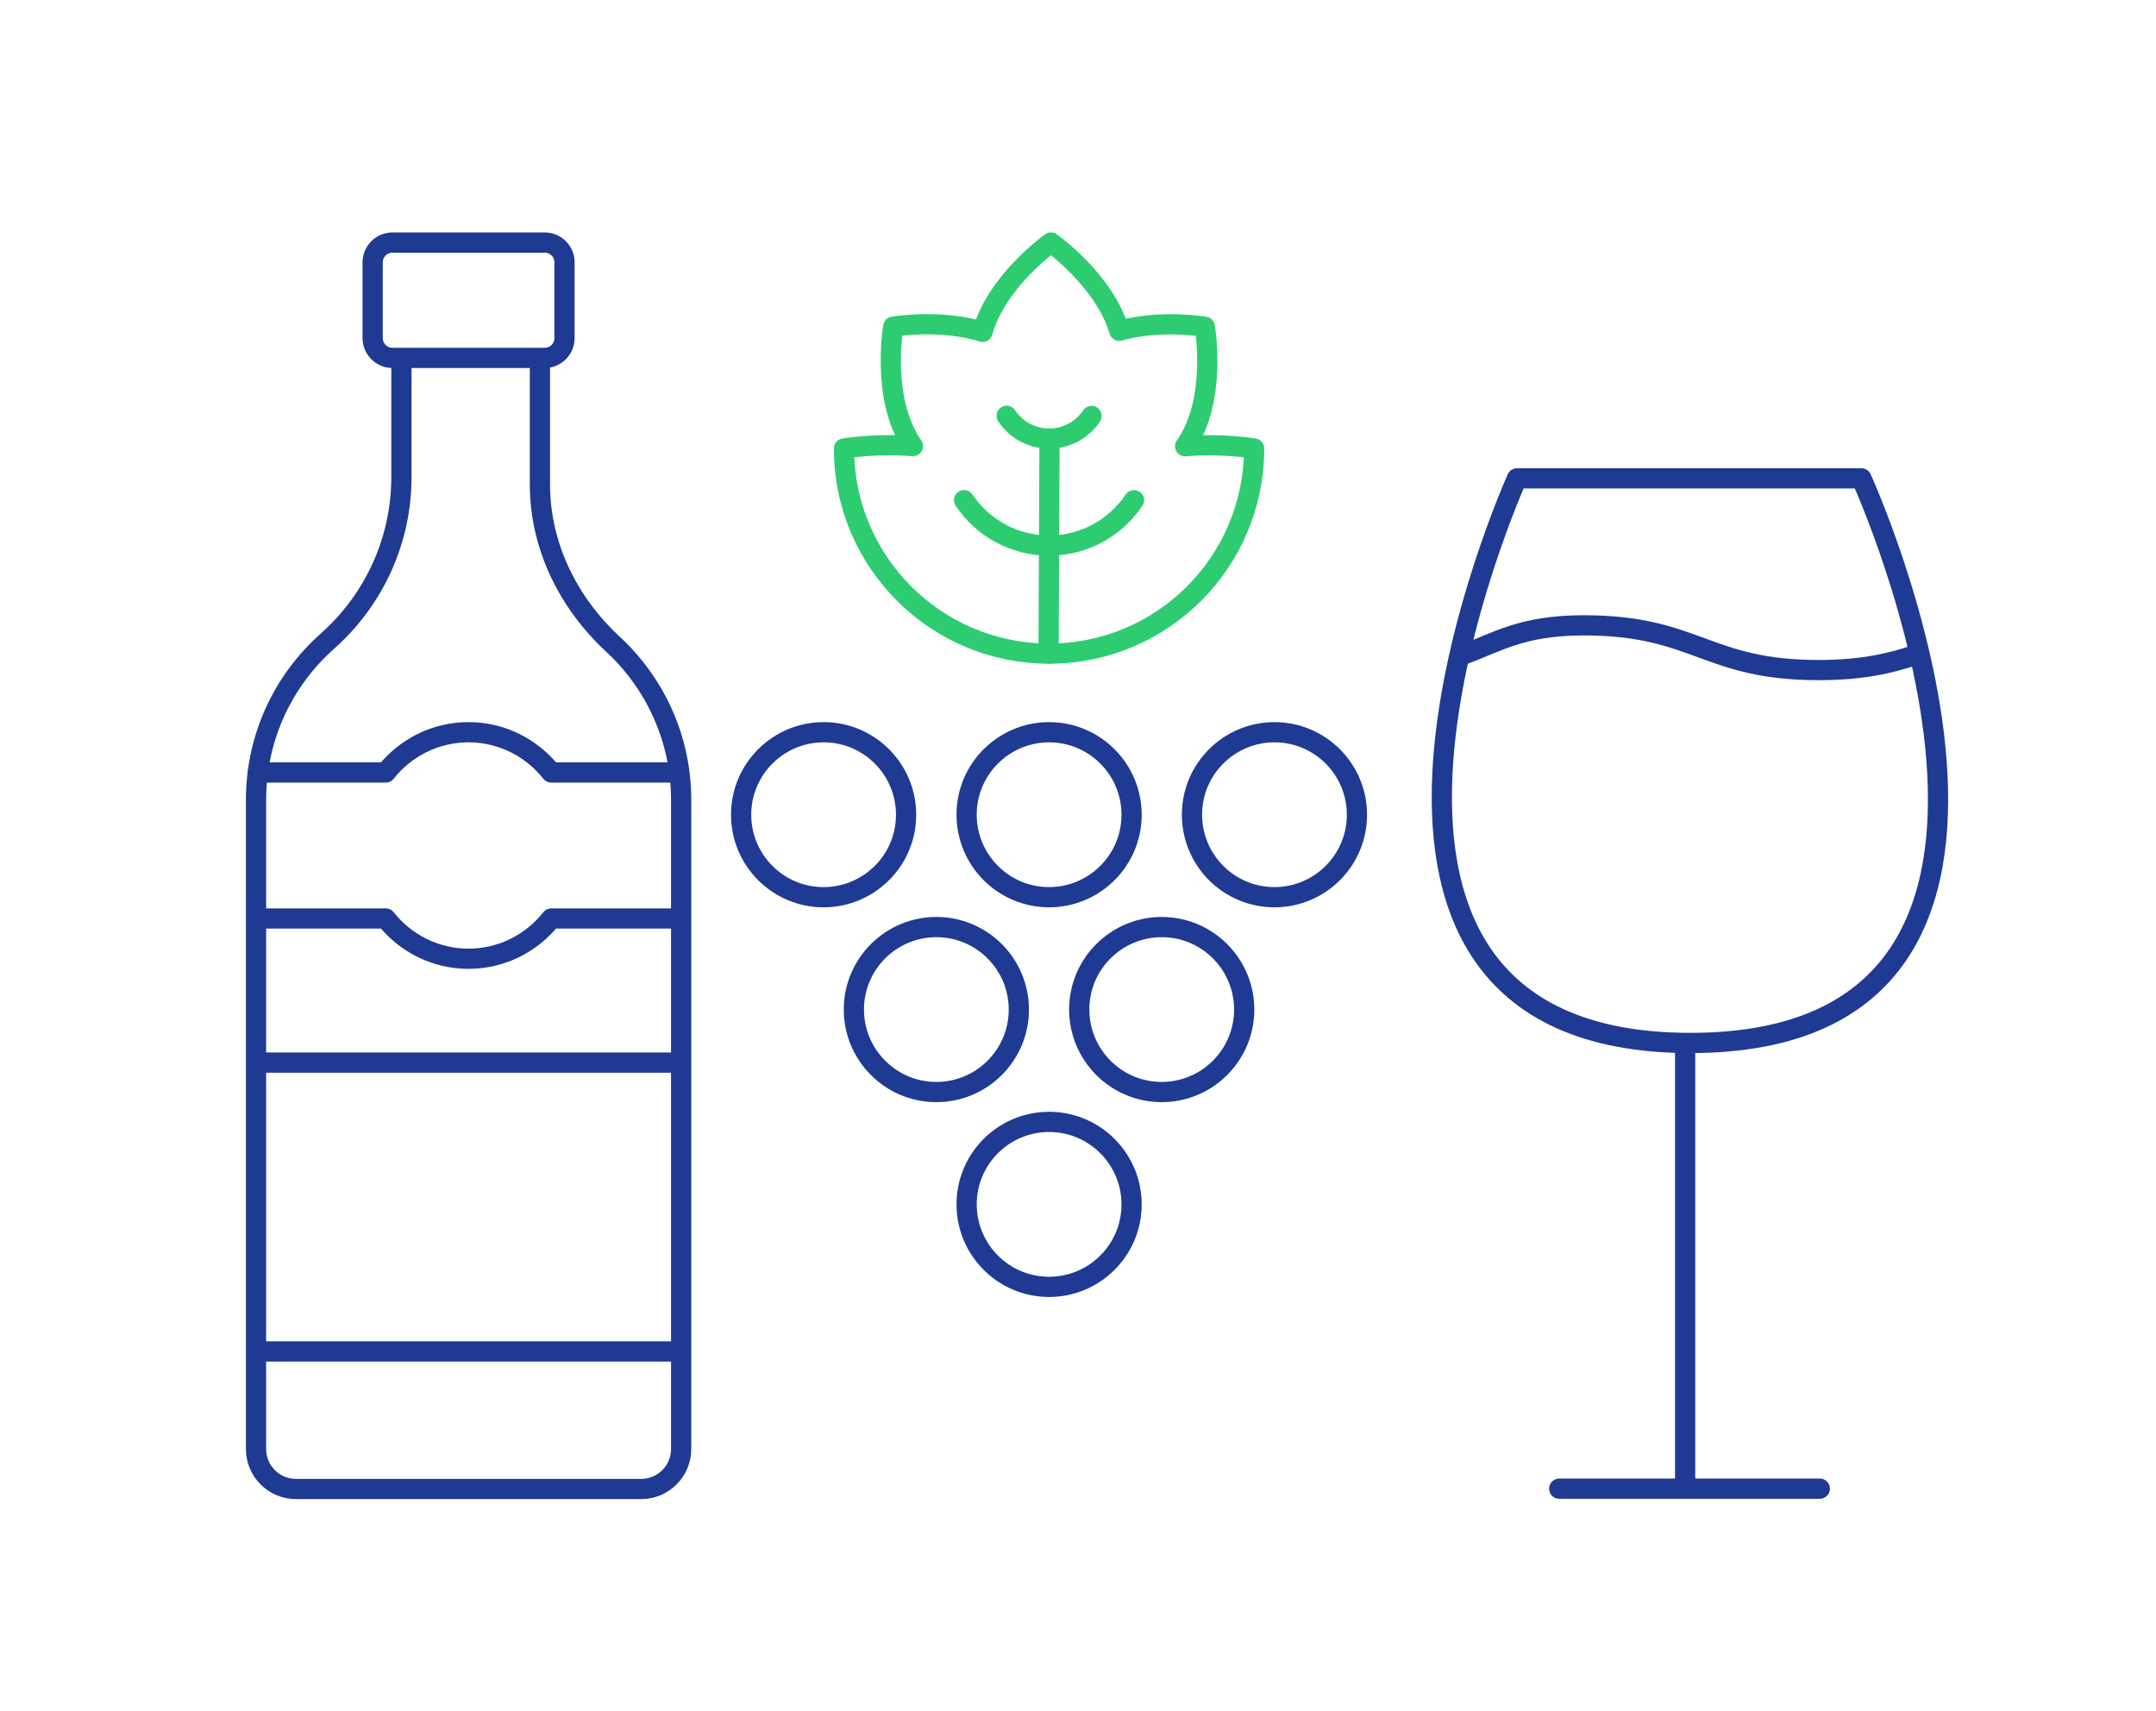 <?xml version="1.0" encoding="UTF-8"?> <svg xmlns="http://www.w3.org/2000/svg" width="320" height="254" viewBox="0 0 320 254" fill="none"><rect width="320" height="254" fill="white"></rect><path d="M80.847 36H58.25C56.626 36 55.31 37.317 55.31 38.941V50.181C55.31 51.805 56.626 53.12 58.25 53.12H80.847C82.471 53.12 83.788 51.805 83.788 50.181V38.941C83.788 37.317 82.471 36 80.847 36Z" stroke="#1F3A93" stroke-width="3" stroke-linecap="round" stroke-linejoin="round"></path><path d="M59.578 54.188V70.834C59.578 80.153 55.57 88.973 48.599 95.162C42.102 100.924 38 109.341 38 118.731V215.072C38 218.344 40.656 221 43.928 221H95.169C98.442 221 101.097 218.344 101.097 215.072V118.731C101.097 109.602 97.209 101.398 90.996 95.636C84.309 89.448 80.136 81.006 80.136 71.877V54.211" stroke="#1F3A93" stroke-width="3" stroke-linecap="round" stroke-linejoin="round"></path><path d="M38.782 157.713H100.291" stroke="#1F3A93" stroke-width="3" stroke-linecap="round" stroke-linejoin="round"></path><path d="M38.782 200.584H100.291" stroke="#1F3A93" stroke-width="3" stroke-linecap="round" stroke-linejoin="round"></path><path d="M100.789 114.653H81.82C78.95 111.025 74.516 108.678 69.537 108.678C64.557 108.678 60.123 111.025 57.254 114.653H38.285" stroke="#1F3A93" stroke-width="3" stroke-linecap="round" stroke-linejoin="round"></path><path d="M38.285 136.325H57.254C60.123 139.953 64.557 142.3 69.537 142.3C74.516 142.3 78.95 139.953 81.82 136.325H100.789" stroke="#1F3A93" stroke-width="3" stroke-linecap="round" stroke-linejoin="round"></path><path d="M276.279 71C276.279 71 314.455 154.799 250.907 154.799C187.359 154.799 225.156 71 225.156 71H276.279Z" stroke="#1F3A93" stroke-width="3" stroke-linecap="round" stroke-linejoin="round"></path><path d="M217 97.225C222.122 95.399 225.713 92.815 235.08 92.815C251.796 92.815 253.195 99.454 269.912 99.454C276.386 99.454 280.583 98.458 284.234 97.225" stroke="#1F3A93" stroke-width="3" stroke-linecap="round" stroke-linejoin="round"></path><path d="M231.428 220.953H270.102" stroke="#1F3A93" stroke-width="3" stroke-linecap="round" stroke-linejoin="round"></path><path d="M250.113 155.271V219.721" stroke="#1F3A93" stroke-width="3" stroke-linecap="round" stroke-linejoin="round"></path><path d="M143.469 178.678C143.429 185.436 148.874 190.96 155.632 191C162.389 191.04 167.914 185.595 167.954 178.837C167.994 172.08 162.548 166.555 155.791 166.515C149.033 166.475 143.508 171.921 143.469 178.678Z" stroke="#1F3A93" stroke-width="3" stroke-linecap="round" stroke-linejoin="round"></path><path d="M160.183 149.76C160.143 156.518 165.589 162.043 172.346 162.083C179.103 162.123 184.628 156.677 184.668 149.92C184.708 143.162 179.262 137.638 172.505 137.598C165.748 137.558 160.223 143.003 160.183 149.76Z" stroke="#1F3A93" stroke-width="3" stroke-linecap="round" stroke-linejoin="round"></path><path d="M126.734 149.76C126.695 156.518 132.14 162.043 138.898 162.083C145.655 162.123 151.18 156.677 151.22 149.92C151.259 143.162 145.814 137.638 139.057 137.598C132.299 137.558 126.774 143.003 126.734 149.76Z" stroke="#1F3A93" stroke-width="3" stroke-linecap="round" stroke-linejoin="round"></path><path d="M176.917 120.844C176.877 127.601 182.323 133.126 189.08 133.166C195.838 133.206 201.363 127.76 201.402 121.003C201.442 114.246 195.997 108.72 189.239 108.68C182.482 108.641 176.957 114.086 176.917 120.844Z" stroke="#1F3A93" stroke-width="3" stroke-linecap="round" stroke-linejoin="round"></path><path d="M143.469 120.844C143.429 127.601 148.874 133.126 155.632 133.166C162.389 133.206 167.914 127.76 167.954 121.003C167.994 114.246 162.548 108.72 155.791 108.68C149.033 108.641 143.508 114.086 143.469 120.844Z" stroke="#1F3A93" stroke-width="3" stroke-linecap="round" stroke-linejoin="round"></path><path d="M110 120.844C109.96 127.601 115.406 133.126 122.163 133.166C128.921 133.206 134.446 127.76 134.485 121.003C134.525 114.246 129.08 108.72 122.322 108.68C115.565 108.641 110.04 114.086 110 120.844Z" stroke="#1F3A93" stroke-width="3" stroke-linecap="round" stroke-linejoin="round"></path><path d="M135.499 66.209C130.689 59.353 132.578 48.481 132.578 48.481C132.578 48.481 139.534 47.288 145.834 49.256C147.94 41.684 155.99 36 155.99 36C155.99 36 163.919 41.604 166.125 49.097C172.267 47.368 178.825 48.501 178.825 48.501C178.825 48.501 180.713 59.392 175.904 66.229C181.528 65.772 186.139 66.567 186.139 66.567C186.139 83.4 172.525 97.015 155.711 97.015C138.898 97.015 125.264 83.38 125.264 66.567C125.264 66.567 129.875 65.772 135.499 66.209Z" stroke="#2ECC71" stroke-width="3" stroke-linecap="round" stroke-linejoin="round"></path><path d="M168.312 74.238C165.589 78.292 160.958 80.975 155.711 80.975C150.445 80.975 145.814 78.292 143.091 74.238" stroke="#2ECC71" stroke-width="3" stroke-linecap="round" stroke-linejoin="round"></path><path d="M162.011 61.738C160.66 63.765 158.335 65.096 155.711 65.096C153.088 65.096 150.762 63.764 149.411 61.717" stroke="#2ECC71" stroke-width="3" stroke-linecap="round" stroke-linejoin="round"></path><path d="M155.771 65.096L155.632 96.994" stroke="#2ECC71" stroke-width="3" stroke-linecap="round" stroke-linejoin="round"></path></svg> 